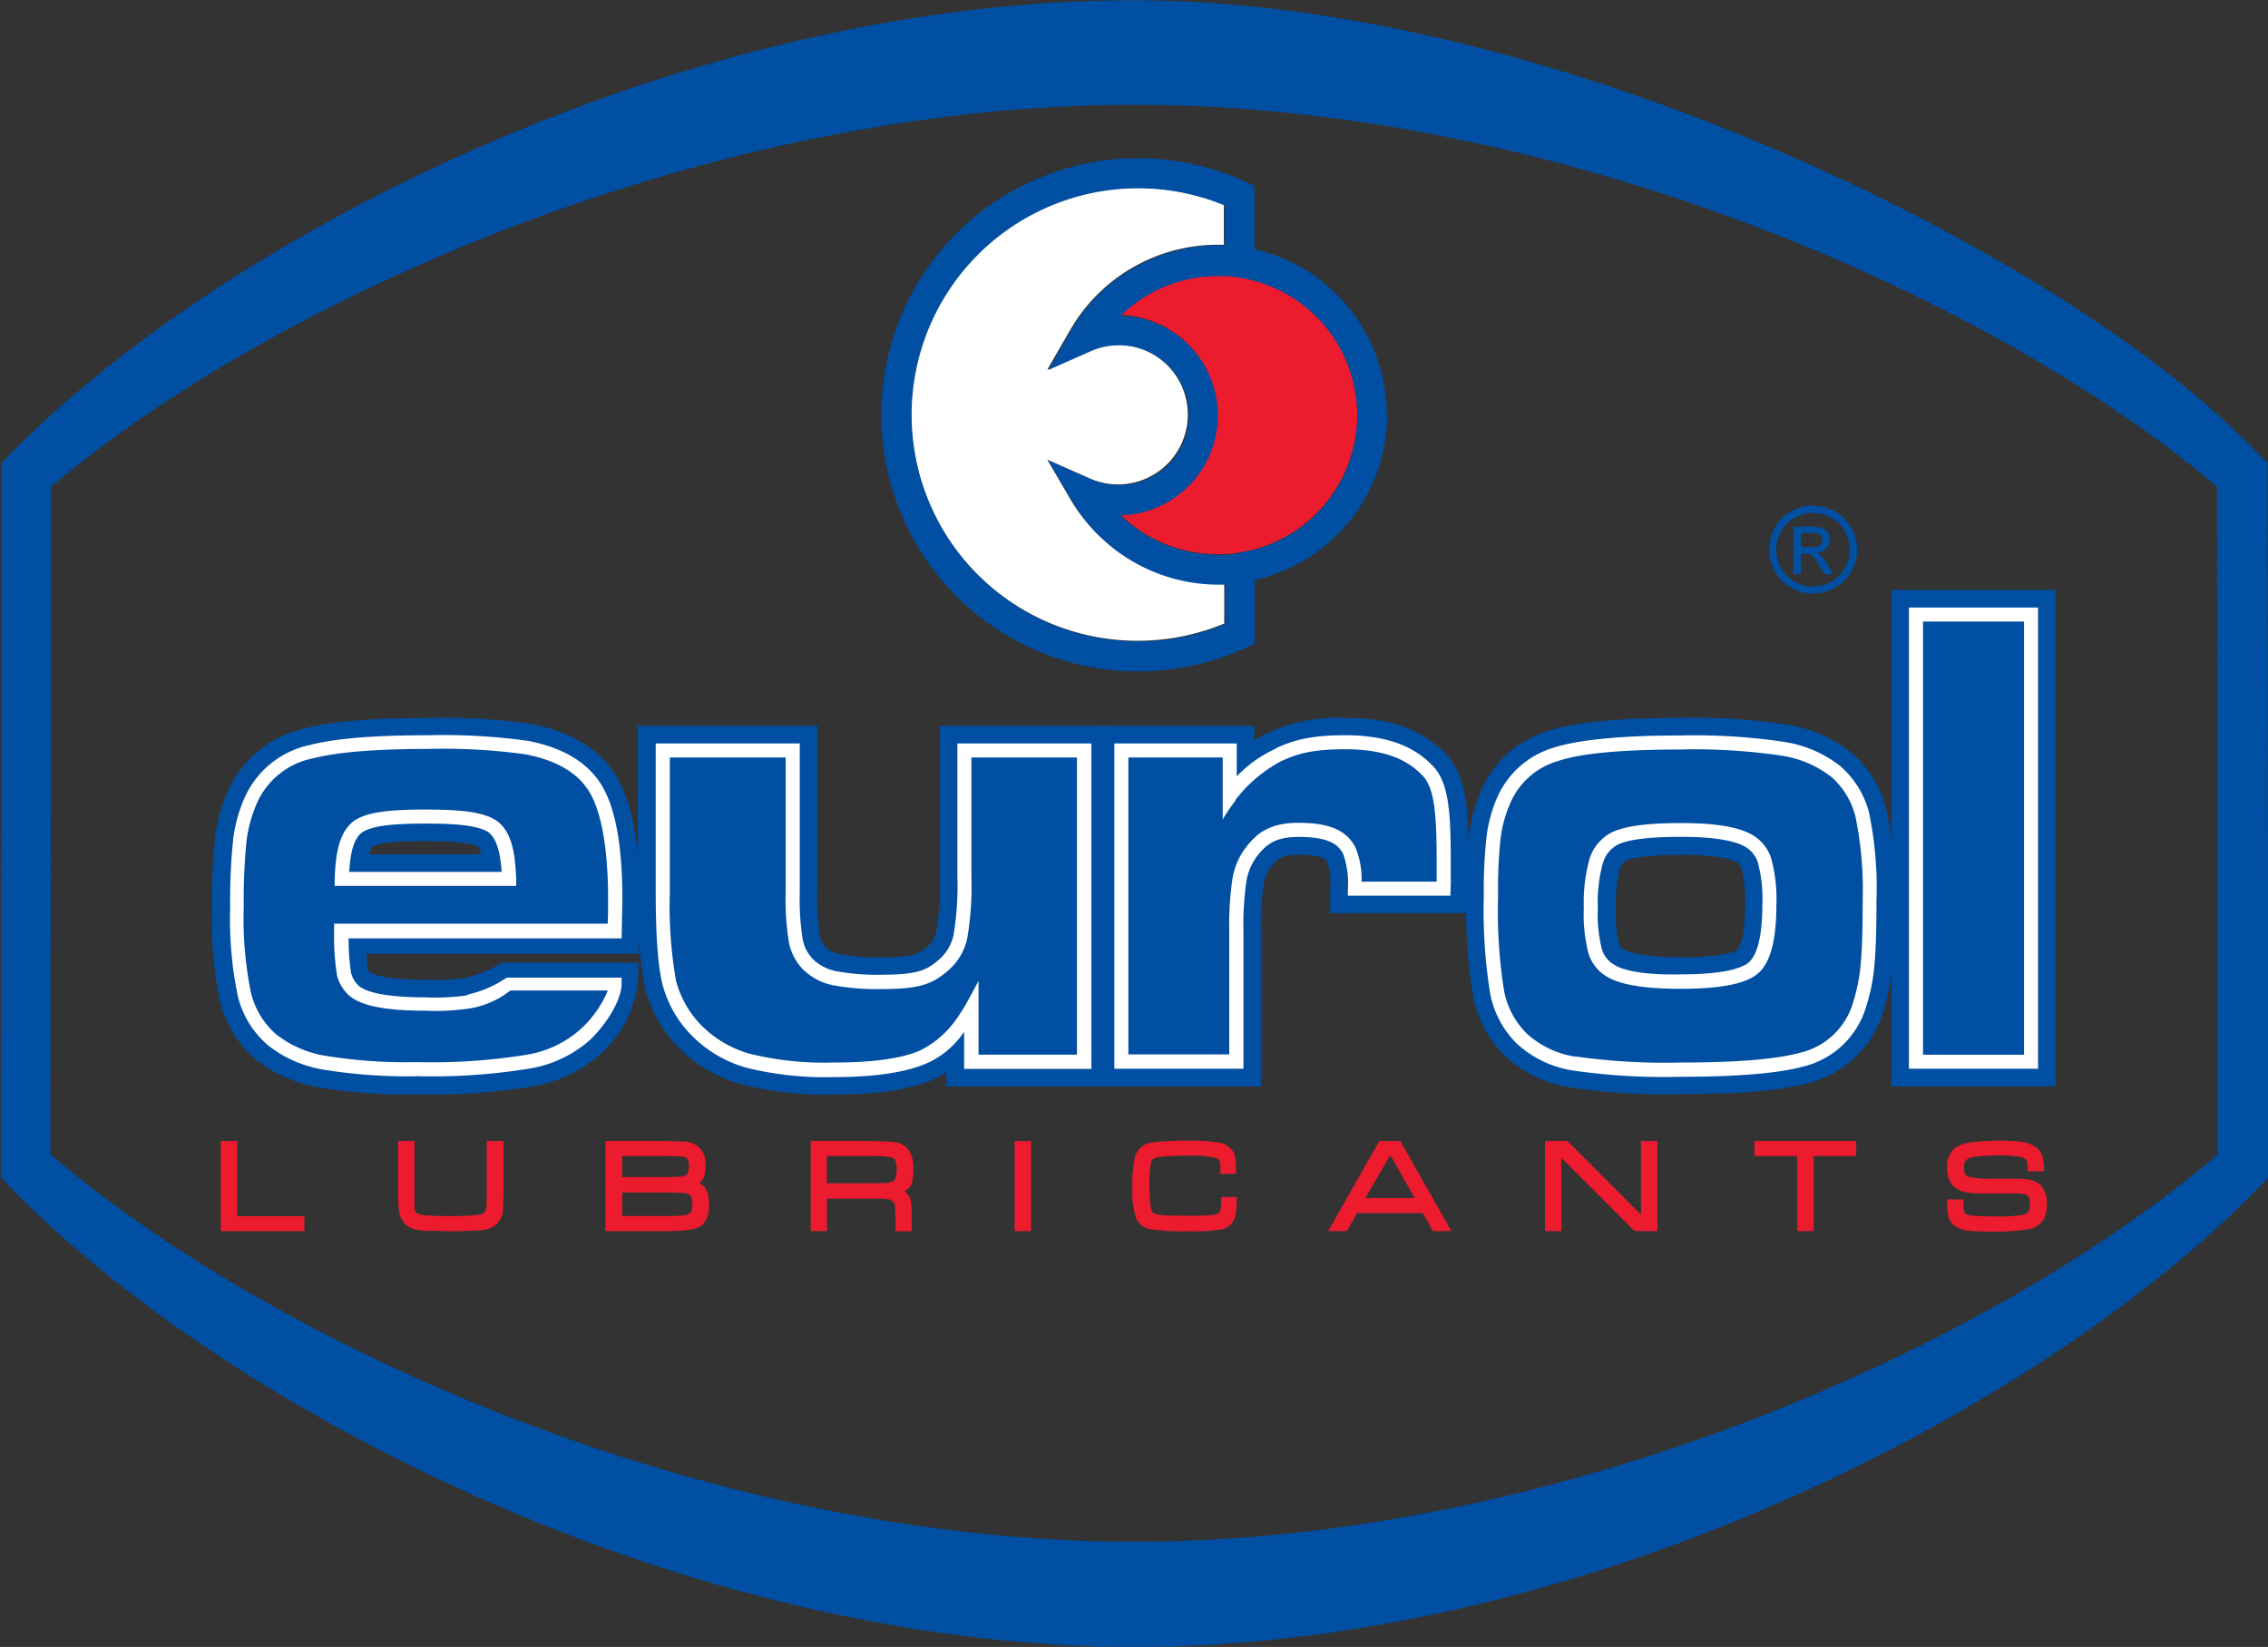 <svg xmlns="http://www.w3.org/2000/svg" viewBox="0 0 279.61 203.1"><rect x="0" y="0" width="279.61" height="203.1" fill="#333333" stroke="none"/><title>eurol</title><path d="M552,294.44l-.08-72.56v-7.75c-1.64-1.73-3.37-3.42-5.17-5.08-25.12-23.17-85-52-134.52-52h0c-52.58,0-106.33,26-134.52,52-1.79,1.66-3.52,3.35-5.17,5.08v7.75l-.08,72.56v7.78c1.71,1.82,3.52,3.61,5.4,5.35,28.21,26.21,81.88,52.54,134.38,52.55h0c52.5,0,106.18-26.34,134.38-52.55,1.88-1.74,3.69-3.53,5.41-5.35ZM412.18,169.94c52.45,0,106,23.84,133.51,47.09l.09,82.35c-27.52,23.55-81.09,47.76-133.6,47.77h0c-52.51,0-106.08-24.22-133.6-47.77l.09-82.35c27.54-23.25,81.06-47.07,133.51-47.09Z" transform="translate(-272.36 -157.02)" style="fill:#004fa3"/><polygon points="65.43 89.26 65.43 89.26 65.43 89.26 65.43 89.26" style="fill:#004fa3"/><path d="M406,246.53H388.23V265a33.48,33.48,0,0,1-.42,6.8,3.32,3.32,0,0,1-1.05,1.89c-1,.89-1.58,1.38-5.52,1.38a25,25,0,0,1-5.34-.38,3.52,3.52,0,0,1-1.73-.85,2.68,2.68,0,0,1-.73-1.41,28.67,28.67,0,0,1-.32-5.34V246.53H351v20.58a55,55,0,0,0,.89,11.81,16.17,16.17,0,0,0,4.14,7.29,17.51,17.51,0,0,0,7.79,4.54A41.87,41.87,0,0,0,375.14,292c5.22,0,9.16-.57,12-1.75a13.54,13.54,0,0,0,1.89-1V291h20V246.53Z" transform="translate(-272.36 -157.02)" style="fill:#004fa3"/><path d="M450.54,249.92c-3-3-6.85-4.37-12.26-4.37a20.7,20.7,0,0,0-9.53,1.82c-.5.23-1.1.54-1.76.92v-1.76H407.58V291h20.24V272a35,35,0,0,1,.33-5.89A4.8,4.8,0,0,1,429,264c.83-1.1,1.41-1.58,3.45-1.58,3.07,0,3.43.67,3.57.93a9,9,0,0,1,.33,3.28v3h16.91l.11-3.77.05-1.83C453.43,257.11,453.29,252.71,450.54,249.92Z" transform="translate(-272.36 -157.02)" style="fill:#004fa3"/><polygon points="250.4 72.75 233.18 72.75 233.18 133.97 253.43 133.97 253.43 72.75 250.4 72.75" style="fill:#004fa3"/><polygon points="228.19 92.77 228.19 92.78 228.2 92.78 228.19 92.77" style="fill:#004fa3"/><path d="M504.87,256.71a13.36,13.36,0,0,0-4.32-6.92,16.93,16.93,0,0,0-7.91-3.42,76.1,76.1,0,0,0-13.14-.82c-7.7,0-13.06.55-16.39,1.65a13,13,0,0,0-8.15,7.31,19.49,19.49,0,0,0-1.48,5.39,63,63,0,0,0-.35,7.61A65.42,65.42,0,0,0,454,280a14,14,0,0,0,3.91,7.26,15.3,15.3,0,0,0,7.89,3.85,79.56,79.56,0,0,0,13.78.83c7.26,0,12.4-.43,15.7-1.34a12.92,12.92,0,0,0,9.26-8.84,25.63,25.63,0,0,0,1.08-5.45c.18-1.85.27-4.56.27-8.32a47.35,47.35,0,0,0-1-11.31m-25.29,18.38c-4.84,0-6.53-.63-7-.9a1.2,1.2,0,0,1-.64-.74,15.5,15.5,0,0,1-.39-4.42,16.54,16.54,0,0,1,.49-4.8c.26-.79.6-1,.74-1,.34-.18,1.84-.76,6.86-.76,4.33,0,6.05.54,6.7.86a1.34,1.34,0,0,1,.71.83,15.32,15.32,0,0,1,.44,4.54c0,4.56-.89,5.46-.91,5.47S485.33,275.09,479.58,275.09Z" transform="translate(-272.36 -157.02)" style="fill:#004fa3"/><path d="M333.56,276.14a16.31,16.31,0,0,1-3.94,1.5,28.84,28.84,0,0,1-4.86.2c-5.56,0-6.72-.86-6.77-.89a1,1,0,0,1-.31-.52h0c-.05-.21-.1-1-.15-1.77h33.55l.13-6.65c0-7-.9-11.9-2.76-15.07-2-3.46-5.62-5.7-10.67-6.65a75.88,75.88,0,0,0-12.69-.73c-6.85,0-11.8.42-15.14,1.29a13.58,13.58,0,0,0-9.48,7.66,20.93,20.93,0,0,0-1.6,5.82,74.86,74.86,0,0,0-.38,8.62,48.56,48.56,0,0,0,1,11.57,13.72,13.72,0,0,0,4.39,7.14,17.09,17.09,0,0,0,7.73,3.45,64.25,64.25,0,0,0,12.14.87A75.59,75.59,0,0,0,338,291a17,17,0,0,0,8.54-4.12,14.08,14.08,0,0,0,4.51-9.26v-1.88l-16.84,0-.7.4m-15.28-14.72c1.21-.61,4.3-.67,6.52-.67s5.31.06,6.52.67c.07.05.24.27.42.95H317.87A1.89,1.89,0,0,1,318.28,261.42Z" transform="translate(-272.36 -157.02)" style="fill:#004fa3"/><path d="M522.75,231.94H507.7v56.88h15.92V231.94h-.87m-.86,1.73v53.42H509.44V233.67Z" transform="translate(-272.36 -157.02)" style="fill:#fff"/><path d="M479.5,247.72c-7.36,0-12.65.53-15.71,1.54a11,11,0,0,0-6.86,6.13,17.43,17.43,0,0,0-1.3,4.79,60.44,60.44,0,0,0-.34,7.33,64.5,64.5,0,0,0,.79,12.07,11.8,11.8,0,0,0,3.29,6.15,13.23,13.23,0,0,0,6.8,3.29,78.15,78.15,0,0,0,13.37.79c7,0,12.06-.43,15.13-1.26a10.72,10.72,0,0,0,7.77-7.43,23.3,23.3,0,0,0,1-5c.18-1.77.26-4.42.26-8.1a44.9,44.9,0,0,0-.91-10.75,11.23,11.23,0,0,0-3.61-5.82,14.8,14.8,0,0,0-6.92-2.95,74.65,74.65,0,0,0-12.74-.78m-13,39.6a11.5,11.5,0,0,1-5.93-2.84,10.05,10.05,0,0,1-2.8-5.27,62.82,62.82,0,0,1-.74-11.7,59.9,59.9,0,0,1,.31-7.11,15.64,15.64,0,0,1,1.18-4.3,9.15,9.15,0,0,1,5.81-5.2c2.89-1,8-1.44,15.17-1.45a73.26,73.26,0,0,1,12.43.75,13.2,13.2,0,0,1,6.11,2.57h0a9.51,9.51,0,0,1,3.06,5A44.76,44.76,0,0,1,502,268c0,3.63-.08,6.22-.25,7.93a21.42,21.42,0,0,1-.91,4.64,8.92,8.92,0,0,1-6.58,6.28c-2.92.8-7.86,1.2-14.67,1.2a78.31,78.31,0,0,1-13-.75m32.66-35.87Z" transform="translate(-272.36 -157.02)" style="fill:#fff"/><path d="M470.94,259.74a5.41,5.41,0,0,0-2.63,3.26,19.93,19.93,0,0,0-.69,6,19.14,19.14,0,0,0,.59,5.65,5.08,5.08,0,0,0,2.49,2.94c1.7.92,4.6,1.37,8.88,1.37,4.93,0,8.05-.62,9.53-1.91h0c1.52-1.32,2.25-4.08,2.25-8.42a19,19,0,0,0-.66-5.83,5.19,5.19,0,0,0-2.64-3c-1.72-.86-4.48-1.28-8.45-1.28-4.29,0-7.12.4-8.67,1.21m.58,16.35a3.36,3.36,0,0,1-1.67-2,17.29,17.29,0,0,1-.5-5.1,18.36,18.36,0,0,1,.61-5.48,3.75,3.75,0,0,1,1.78-2.28c1.28-.67,3.92-1,7.87-1,3.64,0,6.22.37,7.67,1.1a3.49,3.49,0,0,1,1.78,2,17.42,17.42,0,0,1,.57,5.26c0,4.69-.91,6.45-1.66,7.11s-2.87,1.49-8.39,1.49C475.65,277.26,473,276.87,471.52,276.09Z" transform="translate(-272.36 -157.02)" style="fill:#fff"/><path d="M429.66,249.34a15.43,15.43,0,0,0-4.83,3.42V248.7H409.74v40.12h15.92V272a38.56,38.56,0,0,1,.36-6.28,7,7,0,0,1,1.27-3.06c1.2-1.57,2.38-2.43,5.17-2.43,3.84,0,4.9,1,5.48,2.07a10.55,10.55,0,0,1,.59,4.31v.87h12.64l.05-1.66,0-1.77c0-6.41-.11-10.45-2.26-12.63-1.58-1.61-4.42-3.73-10.72-3.73-4.27,0-6.4.59-8.62,1.62m-5,6.43a17.21,17.21,0,0,1,5.71-4.86c2.06-.95,3.92-1.46,7.9-1.46,5.59,0,8,1.72,9.48,3.21,1.65,1.67,1.77,5.43,1.77,11.42,0,0,0,1.65,0,1.7h-9.26a10,10,0,0,0-.77-4.26c-1.12-2.1-3.21-3-7-3-3.48,0-5.09,1.19-6.55,3.11a8.69,8.69,0,0,0-1.6,3.8,39.69,39.69,0,0,0-.39,6.59v15.06H411.47V250.43H423.1v7.65A19.42,19.42,0,0,1,424.67,255.77Z" transform="translate(-272.36 -157.02)" style="fill:#fff"/><path d="M406,248.7H390.39V265a37.56,37.56,0,0,1-.47,7.3,5.52,5.52,0,0,1-1.73,3c-1.41,1.22-2.42,1.92-6.95,1.92a28.19,28.19,0,0,1-5.83-.44,5.71,5.71,0,0,1-2.76-1.41,4.89,4.89,0,0,1-1.33-2.5,31.77,31.77,0,0,1-.36-5.8V248.7H353.2v18.41c0,5.34.27,9,.83,11.29a13.93,13.93,0,0,0,3.6,6.31,15.27,15.27,0,0,0,6.81,4,40.6,40.6,0,0,0,10.7,1.14c4.87,0,8.64-.54,11.21-1.59a10.78,10.78,0,0,0,4.87-4v4.58h15.69V248.7H406m-.87,1.73v36.65H393V278s-1.31,2.45-1.78,3.24c-.23.37-.5.8-.81,1.25a12,12,0,0,1-4.67,4.1c-2.36,1-5.91,1.46-10.55,1.46A38.84,38.84,0,0,1,364.92,287a13.54,13.54,0,0,1-6.05-3.49,12.29,12.29,0,0,1-3.16-5.53,52.46,52.46,0,0,1-.77-10.87V250.43h14.28v16.68a32.48,32.48,0,0,0,.41,6.17,6.59,6.59,0,0,0,1.81,3.37,7.41,7.41,0,0,0,3.57,1.86,29.83,29.83,0,0,0,6.23.48c4.65,0,6.19-.69,8.09-2.35a7.24,7.24,0,0,0,2.28-3.92,38.11,38.11,0,0,0,.51-7.7V250.43Z" transform="translate(-272.36 -157.02)" style="fill:#fff"/><path d="M330,279.76a27.42,27.42,0,0,1-5.22.25c-5.33,0-7.36-.75-8.14-1.38a3.19,3.19,0,0,1-1-1.65,26.28,26.28,0,0,1-.3-4.24H349l.09-4.74c0-6.57-.81-11.14-2.47-14s-4.79-4.8-9.2-5.62a75.16,75.16,0,0,0-12.29-.69c-6.66,0-11.44.39-14.6,1.21a11.38,11.38,0,0,0-8,6.46,18.12,18.12,0,0,0-1.43,5.22,72,72,0,0,0-.36,8.33,46.1,46.1,0,0,0,.95,11,11.55,11.55,0,0,0,3.69,6,14.92,14.92,0,0,0,6.76,3,63.39,63.39,0,0,0,11.71.83,74.71,74.71,0,0,0,13.83-.95,14.86,14.86,0,0,0,7.47-3.57c2.05-2,3.76-4.81,3.84-6.74l0-.9H334.84a14.06,14.06,0,0,1-4.86,2.1m5.32-.51h12a13.44,13.44,0,0,1-3.4,4.8,13.14,13.14,0,0,1-6.62,3.12,72.9,72.9,0,0,1-13.48.91,61.55,61.55,0,0,1-11.36-.79,13.22,13.22,0,0,1-6-2.61,9.88,9.88,0,0,1-3.14-5.16,45.54,45.54,0,0,1-.89-10.57,73.43,73.43,0,0,1,.34-8.11,16.83,16.83,0,0,1,1.3-4.73,9.6,9.6,0,0,1,6.89-5.49c3-.77,7.75-1.16,14.17-1.16a73.87,73.87,0,0,1,12,.66h0c3.89.73,6.59,2.34,8,4.79s2.22,6.93,2.22,13.1c0,0,0,2-.05,3H313.55v.87a30.94,30.94,0,0,0,.37,5.55,4.92,4.92,0,0,0,1.59,2.53c1.48,1.2,4.5,1.78,9.25,1.78a29.09,29.09,0,0,0,5.52-.28,11,11,0,0,0,5-2.21m2.08-30.84Z" transform="translate(-272.36 -157.02)" style="fill:#fff"/><path d="M316.53,257.93c-2.38,1.2-2.81,4.43-2.91,7.45l0,.89H336l0-.9c-.12-3.16-.55-6.25-2.91-7.43-1.57-.79-3.89-1.09-8.28-1.09s-6.71.3-8.27,1.08m.77,1.56c1.29-.65,3.46-.91,7.5-.91s6.21.26,7.5.91,1.76,2.83,1.9,5.05H315.41C315.54,262.32,315.92,260.18,317.3,259.49Z" transform="translate(-272.36 -157.02)" style="fill:#fff"/><path d="M500.54,222.07a5,5,0,0,0-2-2,5.59,5.59,0,0,0-2.68-.7,5.52,5.52,0,0,0-2.67.7,5.06,5.06,0,0,0-2,2,5.59,5.59,0,0,0-.73,2.73,5.46,5.46,0,0,0,.72,2.7,5.07,5.07,0,0,0,2,2,5.46,5.46,0,0,0,5.42,0,5.07,5.07,0,0,0,2-2,5.46,5.46,0,0,0,.72-2.7,5.59,5.59,0,0,0-.73-2.73h0m-.77,5a4.24,4.24,0,0,1-1.68,1.68,4.47,4.47,0,0,1-4.51,0,4.27,4.27,0,0,1-1.69-1.68,4.68,4.68,0,0,1-.6-2.25,4.63,4.63,0,0,1,.61-2.27,4.23,4.23,0,0,1,1.7-1.68,4.51,4.51,0,0,1,4.46,0,4.17,4.17,0,0,1,1.7,1.68,4.62,4.62,0,0,1,.6,2.27,4.56,4.56,0,0,1-.59,2.25Z" transform="translate(-272.36 -157.02)" style="fill:#004fa3"/><path d="M496.78,225.5a1.59,1.59,0,0,0-.5-.31,1.84,1.84,0,0,0,1.22-.53,1.59,1.59,0,0,0,.46-1.12,1.47,1.47,0,0,0-.28-.86,1.36,1.36,0,0,0-.73-.56,4.85,4.85,0,0,0-1.49-.16h-2v5.85h.95v-2.49h.55a1.23,1.23,0,0,1,.76.2,4.92,4.92,0,0,1,1,1.36l.52.93h1.15l-.71-1.15a7,7,0,0,0-.87-1.16h0m-1.24-1h-1.15v-1.76h1.07a2.91,2.91,0,0,1,1,.1.82.82,0,0,1,.4.3.8.8,0,0,1,.15.47.77.77,0,0,1-.31.65,1.84,1.84,0,0,1-1.11.24Z" transform="translate(-272.36 -157.02)" style="fill:#004fa3"/><path d="M404.37,218.66l-2.89-4.95,5.24,2.32a8.61,8.61,0,1,0,0-15.76l-5.24,2.32,2.89-5a21,21,0,0,1,18.06-10.39l.81,0v-4.92a27.93,27.93,0,1,0,.05,51.64v-5l-.86,0A21,21,0,0,1,404.37,218.66Z" transform="translate(-272.36 -157.02)" style="fill:#fff"/><path d="M427,191.58a16,16,0,0,0-1.85-.41c-.61-.09-1.23-.15-1.86-.19l-.82,0a17.22,17.22,0,0,0-12,4.88,12.32,12.32,0,0,1,0,24.63,17.25,17.25,0,0,0,12,4.87l.85,0a16.27,16.27,0,0,0,1.86-.2,16.62,16.62,0,0,0,1.86-.4,17.18,17.18,0,0,0,0-33.14Z" transform="translate(-272.36 -157.02)" style="fill:#ed1b2e"/><path d="M443.33,208.15A20.94,20.94,0,0,0,427,187.75v-7.81l-1.07-.5a31.65,31.65,0,1,0,.05,57.45l1.08-.5v-7.85a20.93,20.93,0,0,0,16.33-20.39m-20,25.84a27.94,27.94,0,1,1-.05-51.64v4.92l-.81,0a21,21,0,0,0-18.06,10.39l-2.89,5,5.24-2.32a8.62,8.62,0,1,1,0,15.76l-5.24-2.32,2.89,4.95a21,21,0,0,0,18.06,10.39l.86,0v5m1.85-8.87a16.27,16.27,0,0,1-1.86.2l-.85,0a17.25,17.25,0,0,1-12-4.87,12.32,12.32,0,0,0,0-24.63,17.22,17.22,0,0,1,12-4.88l.82,0c.63,0,1.25.1,1.86.19a16,16,0,0,1,1.85.41,17.18,17.18,0,0,1,0,33.14A16.62,16.62,0,0,1,425.14,225.12Z" transform="translate(-272.36 -157.02)" style="fill:#004fa3"/><path d="M356.19,303.3a1.88,1.88,0,0,0,.68-.17c.26-.15.43-.46.43-1.11s-.14-1-.28-1.06a1.14,1.14,0,0,0-.5-.18c-.23,0-1-.06-2.21-.08h-5.25v2.65h5.25C355.24,303.35,355.87,303.33,356.19,303.3Z" transform="translate(-272.36 -157.02)" style="fill:none"/><path d="M382.51,302.66c.2-.11.4-.59.4-1.48s-.18-1.17-.37-1.29a1.89,1.89,0,0,0-.86-.24c-.44,0-1.3-.07-2.56-.07H374.3V303h4.82c1.36,0,2.24,0,2.59-.05A2,2,0,0,0,382.51,302.66Z" transform="translate(-272.36 -157.02)" style="fill:none"/><path d="M357.72,305.52c0-.68-.16-1-.33-1.15a1.1,1.1,0,0,0-.58-.21c-.24,0-1.09-.06-2.5-.08h-5.25V307h5.25a19.8,19.8,0,0,0,2.28-.08,1.66,1.66,0,0,0,.83-.28C357.57,306.51,357.72,306.16,357.72,305.52Z" transform="translate(-272.36 -157.02)" style="fill:none"/><polygon points="171.25 142.56 168.29 147.75 174.36 147.75 171.45 142.56 171.25 142.56" style="fill:none"/><polygon points="29.25 149.97 29.25 140.71 27.22 140.71 27.22 141.02 27.22 151.82 37.52 151.82 37.52 149.97 29.25 149.97" style="fill:#ed1b2e"/><path d="M332.37,297.73v5.46c0,1.34,0,2.21-.05,2.59a1.24,1.24,0,0,1-.22.75,1.18,1.18,0,0,1-.7.29,28.9,28.9,0,0,1-3.82.16,29.89,29.89,0,0,1-3.11-.12,1.39,1.39,0,0,1-.77-.28,1.06,1.06,0,0,1-.25-.67c0-.28,0-1.2,0-2.72v-5.46h-2v5.46c0,1.5,0,2.45.08,2.9a3.32,3.32,0,0,0,.32,1.22,2.47,2.47,0,0,0,1.73,1.33,8,8,0,0,0,1.2.16c.36,0,1.41,0,3.18.07,2-.05,3.29-.1,3.83-.16a3.44,3.44,0,0,0,1.43-.45,2.69,2.69,0,0,0,1.16-2.14c0-.56.06-1.52.07-2.92v-5.47Z" transform="translate(-272.36 -157.02)" style="fill:#ed1b2e"/><path d="M359.33,303.56a1.92,1.92,0,0,0-.77-.63,1.83,1.83,0,0,0,.47-.53,3.43,3.43,0,0,0,.32-1.67,3.35,3.35,0,0,0-.33-1.61,2.68,2.68,0,0,0-2.3-1.32c-.34,0-1.13-.05-2.41-.07H347v11.11h7.27c.89,0,1.63,0,2.22-.07a9,9,0,0,0,1.6-.25,2.29,2.29,0,0,0,1-.59,3.4,3.4,0,0,0,.67-2.39A3.59,3.59,0,0,0,359.33,303.56Zm-10.27.52h5.25c1.41,0,2.26.05,2.5.08a1.1,1.1,0,0,1,.58.21c.17.11.33.47.33,1.15s-.15,1-.3,1.1a1.66,1.66,0,0,1-.83.28,19.8,19.8,0,0,1-2.28.08h-5.25Zm0-4.5h5.25c1.22,0,2,.05,2.21.08a1,1,0,0,1,.5.19c.14.09.29.43.28,1s-.17,1-.43,1.11a1.69,1.69,0,0,1-.68.17c-.32,0-.95.05-1.88.05h-5.25Z" transform="translate(-272.36 -157.02)" style="fill:#ed1b2e"/><path d="M384.85,302.65a7,7,0,0,0,.11-1.45,4.59,4.59,0,0,0-.36-2,2.49,2.49,0,0,0-2-1.34c-.53-.07-1.65-.11-3.43-.13h-6.86v11.11h2v-4h4.82l2.06,0a6.22,6.22,0,0,1,.66.07.94.94,0,0,1,.86.9c0,.29.05.88.05,1.73v1.32h2V307a10.92,10.92,0,0,0-.09-1.82,1.79,1.79,0,0,0-.83-1.22,2.34,2.34,0,0,0,.58-.44A1.93,1.93,0,0,0,384.85,302.65Zm-1.94-1.47c0,.89-.2,1.37-.4,1.48a2,2,0,0,1-.8.24c-.35,0-1.23.05-2.59.05H374.3v-3.37h4.82c1.26,0,2.12,0,2.56.07a1.89,1.89,0,0,1,.86.24C382.73,300,382.91,300.42,382.91,301.18Z" transform="translate(-272.36 -157.02)" style="fill:#ed1b2e"/><polygon points="125.09 140.71 125.09 141.02 125.09 151.82 127.11 151.82 127.11 140.71 125.09 140.71" style="fill:#ed1b2e"/><path d="M422.9,304.63v.3a6.76,6.76,0,0,1-.11,1.43.52.52,0,0,1-.25.31,2.25,2.25,0,0,1-.76.19c-.17,0-.64.05-1.36.08s-1.32,0-1.76,0c-1.47,0-2.6,0-3.37-.12a1.35,1.35,0,0,1-.78-.25,1.09,1.09,0,0,1-.29-.69c0-.24-.07-.71-.1-1.38s-.06-1.23-.06-1.65a12,12,0,0,1,.14-2.08,1.45,1.45,0,0,1,.33-.83,2.69,2.69,0,0,1,1.19-.29c.67-.07,1.7-.11,3.07-.11a12.94,12.94,0,0,1,3.51.29.73.73,0,0,1,.4.33,2.7,2.7,0,0,1,.12.94c0,.07,0,.19,0,.37v.31h1.92v-.32a9.75,9.75,0,0,0-.14-1.91,1.92,1.92,0,0,0-.64-1,2.53,2.53,0,0,0-1.15-.59,20.59,20.59,0,0,0-4-.27,32,32,0,0,0-4.37.22,2.41,2.41,0,0,0-2.15,1.79,15.61,15.61,0,0,0-.32,3.74,11,11,0,0,0,.43,3.74,2.34,2.34,0,0,0,1.81,1.43,29.77,29.77,0,0,0,4.81.25,22.42,22.42,0,0,0,3.84-.22,2.13,2.13,0,0,0,1.8-1.68,14.68,14.68,0,0,0,.18-2v-.32Z" transform="translate(-272.36 -157.02)" style="fill:#ed1b2e"/><polygon points="174.89 148.07 174.89 148.07 174.89 148.07 174.89 148.07" style="fill:#ed1b2e"/><polygon points="174.89 148.07 174.89 148.07 174.89 148.07 174.89 148.07" style="fill:#ed1b2e"/><path d="M445,297.73h-2.59l-6.3,11.11h2.3l1.25-2.22h8.12l1.24,2.22h2.27Zm2.29,7.35Zm-3.45-5.5,2.92,5.19h-6.07l3-5.19Z" transform="translate(-272.36 -157.02)" style="fill:#ed1b2e"/><polygon points="202.31 140.71 202.31 149.79 193.24 140.71 190.47 140.71 190.47 141.02 190.47 151.82 192.49 151.82 192.49 142.78 201.52 151.82 204.33 151.82 204.33 140.71 202.31 140.71" style="fill:#ed1b2e"/><polygon points="216.3 140.71 216.3 141.02 216.3 142.56 221.57 142.56 221.57 151.82 223.59 151.82 223.59 142.56 228.84 142.56 228.84 140.71 216.3 140.71" style="fill:#ed1b2e"/><path d="M524.16,303.44a2.29,2.29,0,0,0-1.14-.82,5.92,5.92,0,0,0-1.83-.24h-3.42a11.16,11.16,0,0,1-2.66-.23.8.8,0,0,1-.48-.31,2,2,0,0,1-.13-.86,1.26,1.26,0,0,1,.25-.9,2.36,2.36,0,0,1,1.2-.42,23.57,23.57,0,0,1,3-.15,12.5,12.5,0,0,1,2.4.17,1.35,1.35,0,0,1,.87.44,2,2,0,0,1,.12.87v.47h2v-.31a5.77,5.77,0,0,0-.19-1.59,2.2,2.2,0,0,0-.71-1,3.67,3.67,0,0,0-1.65-.69,16.93,16.93,0,0,0-2.8-.18,27.17,27.17,0,0,0-3.34.17,7,7,0,0,0-1.38.27,3.17,3.17,0,0,0-.95.53,2.81,2.81,0,0,0-.9,2.3,3.37,3.37,0,0,0,.56,2.11,2.76,2.76,0,0,0,1.36.88,7.82,7.82,0,0,0,2.18.25c2.59,0,4.12,0,4.58,0a3.51,3.51,0,0,1,1,.15.62.62,0,0,1,.38.32,2.15,2.15,0,0,1,.13.88c0,.83-.24,1.13-.76,1.26a17.42,17.42,0,0,1-3.3.22q-1.61,0-2.55-.06a4.67,4.67,0,0,1-1.14-.17.51.51,0,0,1-.32-.28,4.19,4.19,0,0,1-.11-1.08v0a1.41,1.41,0,0,1,0-.18v-.32h-2v.31c0,.28,0,.43,0,.47a4.37,4.37,0,0,0,.25,1.65,2.14,2.14,0,0,0,.94,1,3.84,3.84,0,0,0,1.43.42,23,23,0,0,0,2.6.11,27.83,27.83,0,0,0,4.63-.27,2.81,2.81,0,0,0,2-1.17,3.88,3.88,0,0,0,.43-2A3.39,3.39,0,0,0,524.16,303.44Z" transform="translate(-272.36 -157.02)" style="fill:#ed1b2e"/></svg>